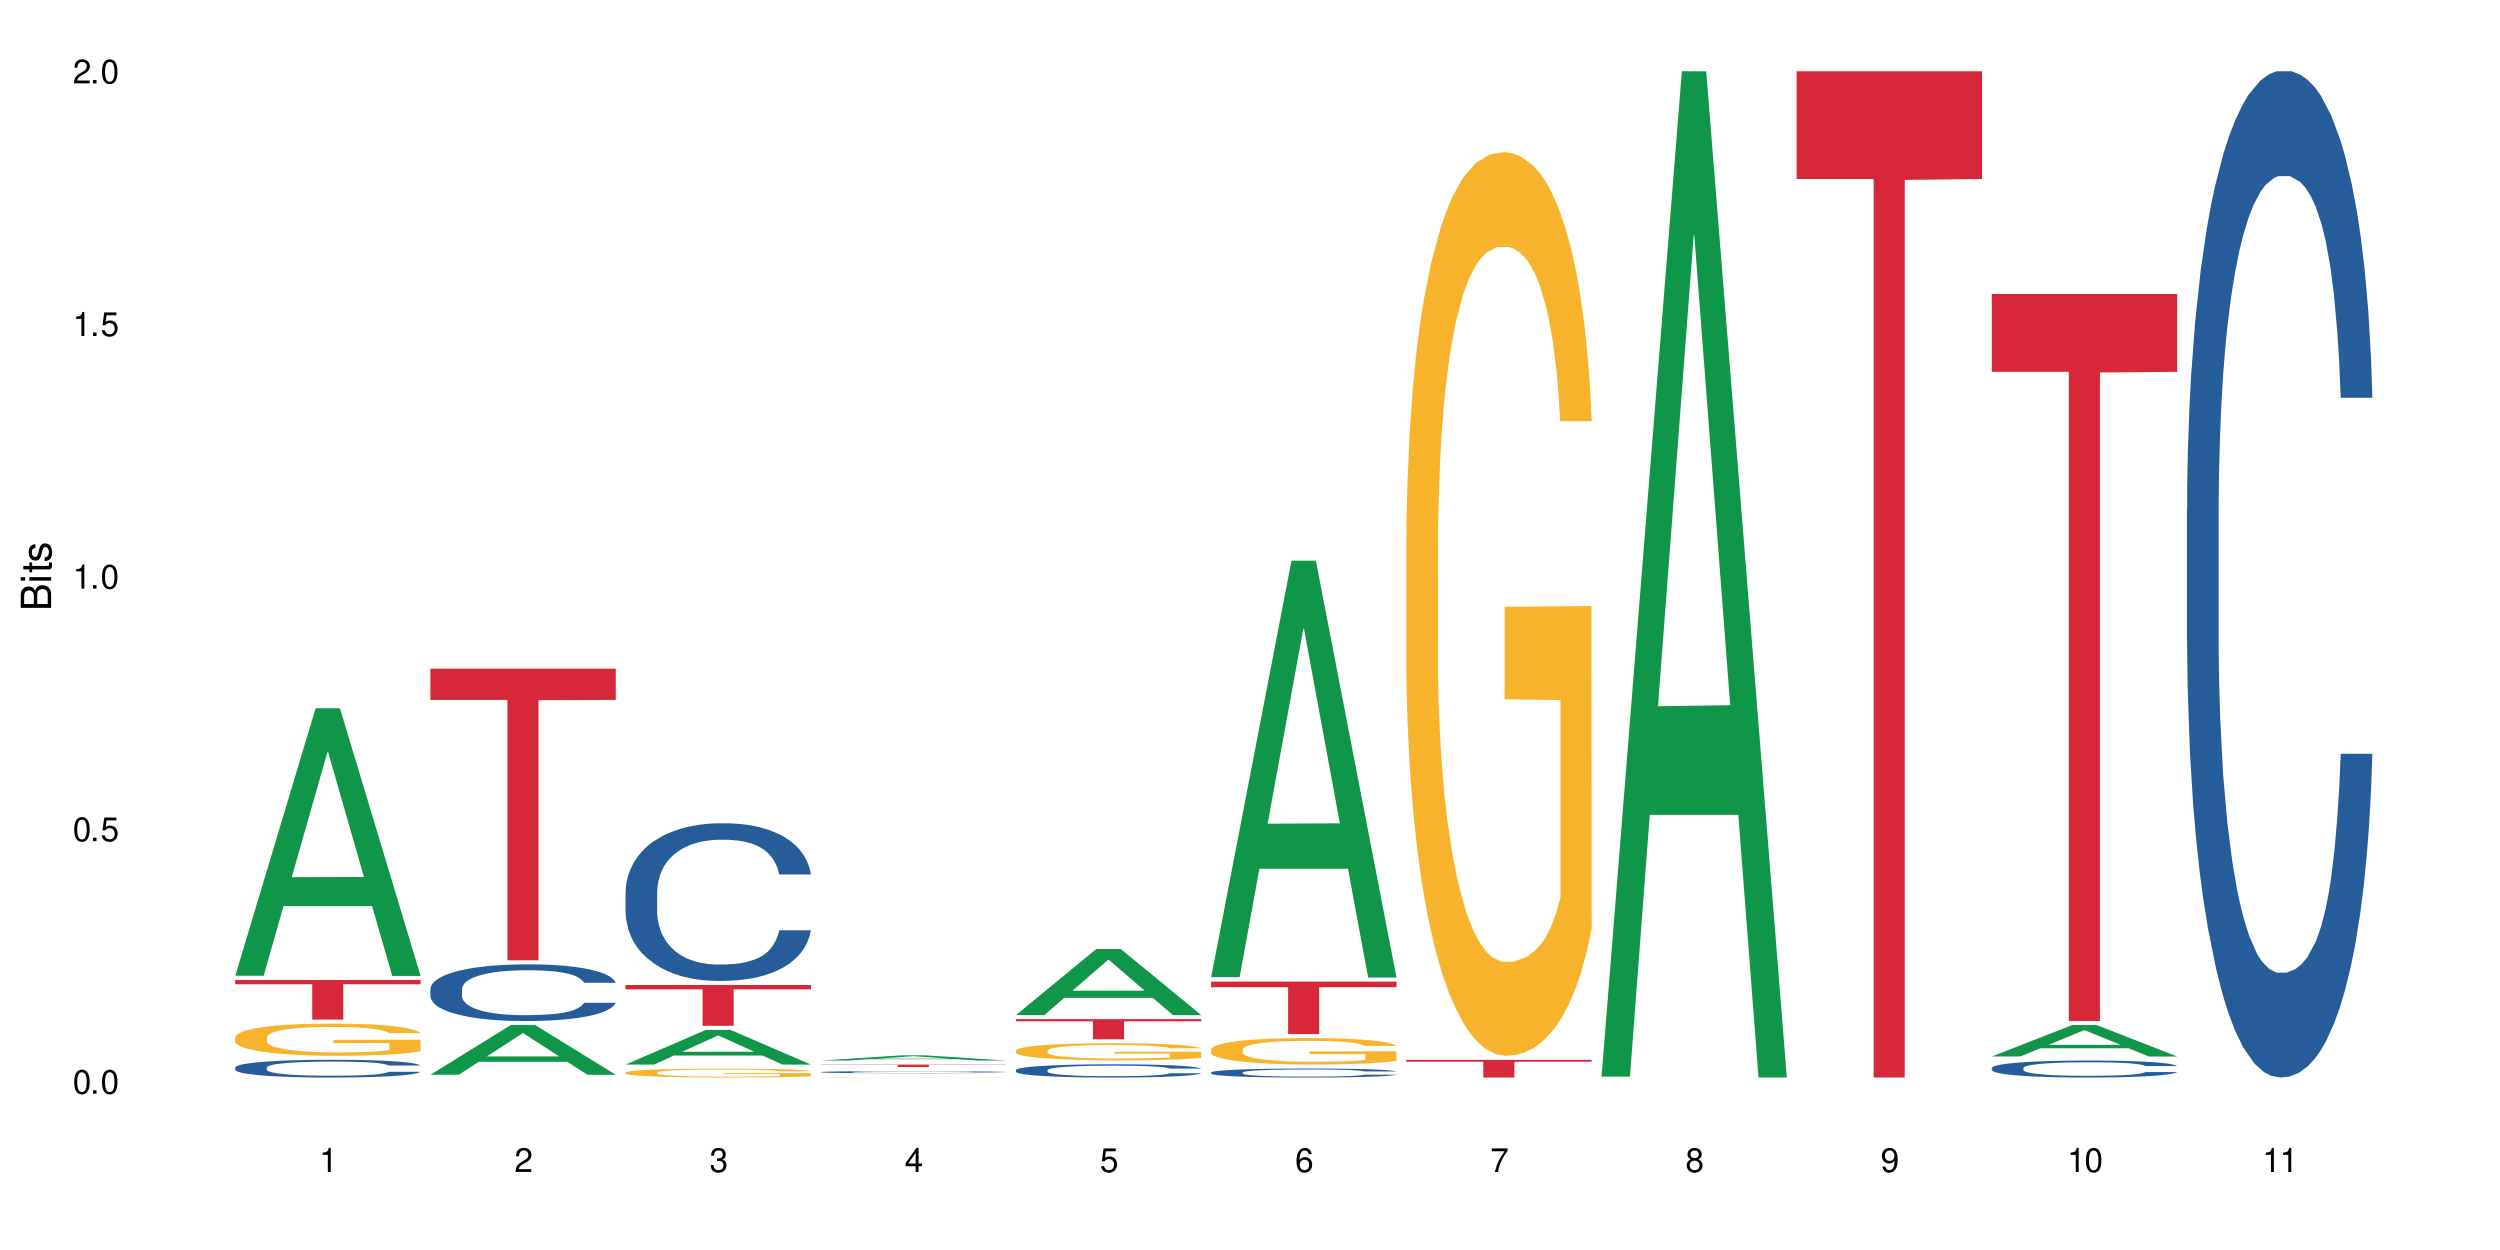 <?xml version="1.0" encoding="UTF-8"?>
<svg xmlns="http://www.w3.org/2000/svg" xmlns:xlink="http://www.w3.org/1999/xlink" width="720" height="360" viewBox="0 0 720 360">
<defs>
<g>
<g id="glyph-0-0">
</g>
<g id="glyph-0-1">
<path d="M 2.641 -6.938 C 2 -6.938 1.422 -6.656 1.078 -6.172 C 0.641 -5.562 0.406 -4.641 0.406 -3.359 C 0.406 -1.016 1.188 0.219 2.641 0.219 C 4.078 0.219 4.859 -1.016 4.859 -3.297 C 4.859 -4.641 4.656 -5.547 4.203 -6.172 C 3.844 -6.656 3.281 -6.938 2.641 -6.938 Z M 2.641 -6.188 C 3.547 -6.188 4 -5.25 4 -3.375 C 4 -1.406 3.562 -0.484 2.625 -0.484 C 1.734 -0.484 1.281 -1.438 1.281 -3.344 C 1.281 -5.25 1.734 -6.188 2.641 -6.188 Z M 2.641 -6.188 "/>
</g>
<g id="glyph-0-2">
<path d="M 1.828 -1 L 0.828 -1 L 0.828 0 L 1.828 0 Z M 1.828 -1 "/>
</g>
<g id="glyph-0-3">
<path d="M 4.562 -6.797 L 1.062 -6.797 L 0.547 -3.094 L 1.328 -3.094 C 1.719 -3.562 2.047 -3.734 2.578 -3.734 C 3.484 -3.734 4.062 -3.109 4.062 -2.094 C 4.062 -1.125 3.484 -0.531 2.578 -0.531 C 1.828 -0.531 1.375 -0.906 1.188 -1.672 L 0.328 -1.672 C 0.453 -1.109 0.547 -0.844 0.75 -0.594 C 1.125 -0.078 1.828 0.219 2.594 0.219 C 3.969 0.219 4.922 -0.781 4.922 -2.219 C 4.922 -3.562 4.031 -4.484 2.719 -4.484 C 2.25 -4.484 1.859 -4.359 1.469 -4.062 L 1.734 -5.969 L 4.562 -5.969 Z M 4.562 -6.797 "/>
</g>
<g id="glyph-0-4">
<path d="M 2.484 -4.938 L 2.484 0 L 3.328 0 L 3.328 -6.938 L 2.766 -6.938 C 2.469 -5.875 2.281 -5.734 0.984 -5.562 L 0.984 -4.938 Z M 2.484 -4.938 "/>
</g>
<g id="glyph-0-5">
<path d="M 4.859 -0.828 L 1.281 -0.828 C 1.359 -1.406 1.672 -1.781 2.5 -2.281 L 3.469 -2.828 C 4.406 -3.344 4.906 -4.062 4.906 -4.906 C 4.906 -5.484 4.672 -6.031 4.266 -6.406 C 3.859 -6.766 3.375 -6.938 2.719 -6.938 C 1.859 -6.938 1.219 -6.625 0.844 -6.031 C 0.609 -5.672 0.5 -5.234 0.484 -4.531 L 1.328 -4.531 C 1.359 -5.016 1.406 -5.281 1.531 -5.516 C 1.75 -5.938 2.188 -6.203 2.703 -6.203 C 3.469 -6.203 4.031 -5.641 4.031 -4.891 C 4.031 -4.344 3.719 -3.859 3.125 -3.516 L 2.234 -3 C 0.812 -2.172 0.406 -1.531 0.328 -0.016 L 4.859 -0.016 Z M 4.859 -0.828 "/>
</g>
<g id="glyph-0-6">
<path d="M 2.125 -3.188 L 2.578 -3.188 C 3.5 -3.188 3.984 -2.766 3.984 -1.922 C 3.984 -1.062 3.469 -0.531 2.594 -0.531 C 1.656 -0.531 1.203 -1 1.156 -2.016 L 0.312 -2.016 C 0.344 -1.453 0.438 -1.094 0.609 -0.781 C 0.953 -0.109 1.625 0.219 2.547 0.219 C 3.953 0.219 4.859 -0.625 4.859 -1.938 C 4.859 -2.828 4.516 -3.297 3.703 -3.594 C 4.344 -3.844 4.656 -4.328 4.656 -5.031 C 4.656 -6.219 3.875 -6.938 2.578 -6.938 C 1.203 -6.938 0.484 -6.172 0.453 -4.703 L 1.297 -4.703 C 1.312 -5.125 1.344 -5.359 1.453 -5.578 C 1.641 -5.969 2.062 -6.203 2.594 -6.203 C 3.344 -6.203 3.797 -5.75 3.797 -5 C 3.797 -4.516 3.609 -4.219 3.25 -4.047 C 3.016 -3.953 2.703 -3.922 2.125 -3.906 Z M 2.125 -3.188 "/>
</g>
<g id="glyph-0-7">
<path d="M 3.141 -1.672 L 3.141 0 L 3.984 0 L 3.984 -1.672 L 4.984 -1.672 L 4.984 -2.438 L 3.984 -2.438 L 3.984 -6.938 L 3.359 -6.938 L 0.266 -2.578 L 0.266 -1.672 Z M 3.141 -2.438 L 1 -2.438 L 3.141 -5.5 Z M 3.141 -2.438 "/>
</g>
<g id="glyph-0-8">
<path d="M 4.781 -5.125 C 4.609 -6.266 3.891 -6.938 2.844 -6.938 C 2.094 -6.938 1.422 -6.578 1.031 -5.953 C 0.594 -5.266 0.406 -4.422 0.406 -3.172 C 0.406 -2 0.578 -1.25 0.984 -0.641 C 1.359 -0.078 1.953 0.219 2.703 0.219 C 3.984 0.219 4.922 -0.75 4.922 -2.094 C 4.922 -3.375 4.062 -4.281 2.844 -4.281 C 2.172 -4.281 1.641 -4.031 1.281 -3.516 C 1.281 -5.234 1.828 -6.188 2.797 -6.188 C 3.391 -6.188 3.797 -5.797 3.938 -5.125 Z M 2.734 -3.531 C 3.547 -3.531 4.062 -2.953 4.062 -2.031 C 4.062 -1.156 3.484 -0.531 2.703 -0.531 C 1.922 -0.531 1.328 -1.188 1.328 -2.078 C 1.328 -2.938 1.906 -3.531 2.734 -3.531 Z M 2.734 -3.531 "/>
</g>
<g id="glyph-0-9">
<path d="M 4.984 -6.797 L 0.438 -6.797 L 0.438 -5.969 L 4.109 -5.969 C 2.5 -3.656 1.828 -2.234 1.328 0 L 2.219 0 C 2.594 -2.172 3.453 -4.047 4.984 -6.094 Z M 4.984 -6.797 "/>
</g>
<g id="glyph-0-10">
<path d="M 3.75 -3.656 C 4.469 -4.094 4.688 -4.438 4.688 -5.078 C 4.688 -6.172 3.844 -6.938 2.641 -6.938 C 1.438 -6.938 0.594 -6.172 0.594 -5.094 C 0.594 -4.438 0.812 -4.094 1.516 -3.656 C 0.734 -3.266 0.359 -2.703 0.359 -1.922 C 0.359 -0.656 1.281 0.219 2.641 0.219 C 3.984 0.219 4.922 -0.656 4.922 -1.922 C 4.922 -2.703 4.531 -3.266 3.75 -3.656 Z M 2.641 -6.188 C 3.359 -6.188 3.812 -5.75 3.812 -5.062 C 3.812 -4.406 3.344 -3.984 2.641 -3.984 C 1.922 -3.984 1.453 -4.406 1.453 -5.078 C 1.453 -5.75 1.922 -6.188 2.641 -6.188 Z M 2.641 -3.266 C 3.484 -3.266 4.062 -2.719 4.062 -1.906 C 4.062 -1.078 3.484 -0.531 2.625 -0.531 C 1.797 -0.531 1.219 -1.094 1.219 -1.906 C 1.219 -2.719 1.781 -3.266 2.641 -3.266 Z M 2.641 -3.266 "/>
</g>
<g id="glyph-0-11">
<path d="M 0.516 -1.578 C 0.672 -0.453 1.406 0.219 2.438 0.219 C 3.188 0.219 3.859 -0.141 4.266 -0.766 C 4.688 -1.453 4.891 -2.297 4.891 -3.547 C 4.891 -4.719 4.703 -5.453 4.312 -6.078 C 3.938 -6.641 3.344 -6.938 2.594 -6.938 C 1.297 -6.938 0.359 -5.969 0.359 -4.625 C 0.359 -3.344 1.234 -2.453 2.453 -2.453 C 3.094 -2.453 3.578 -2.672 4.016 -3.203 C 4 -1.484 3.469 -0.531 2.5 -0.531 C 1.906 -0.531 1.484 -0.906 1.359 -1.578 Z M 2.578 -6.203 C 3.375 -6.203 3.969 -5.531 3.969 -4.641 C 3.969 -3.797 3.391 -3.188 2.547 -3.188 C 1.734 -3.188 1.234 -3.766 1.234 -4.688 C 1.234 -5.562 1.797 -6.203 2.578 -6.203 Z M 2.578 -6.203 "/>
</g>
<g id="glyph-1-0">
</g>
<g id="glyph-1-1">
<path d="M 0 -0.953 L 0 -4.891 C 0 -5.719 -0.234 -6.344 -0.734 -6.797 C -1.188 -7.234 -1.812 -7.469 -2.5 -7.469 C -3.547 -7.469 -4.188 -7 -4.625 -5.875 C -4.984 -6.688 -5.625 -7.094 -6.531 -7.094 C -7.172 -7.094 -7.734 -6.859 -8.141 -6.391 C -8.562 -5.922 -8.75 -5.344 -8.75 -4.5 L -8.75 -0.953 Z M -4.984 -2.062 L -7.766 -2.062 L -7.766 -4.219 C -7.766 -4.844 -7.688 -5.203 -7.453 -5.5 C -7.219 -5.812 -6.859 -5.969 -6.375 -5.969 C -5.891 -5.969 -5.531 -5.812 -5.297 -5.5 C -5.062 -5.203 -4.984 -4.844 -4.984 -4.219 Z M -0.984 -2.062 L -4 -2.062 L -4 -4.781 C -4 -5.766 -3.438 -6.359 -2.484 -6.359 C -1.547 -6.359 -0.984 -5.766 -0.984 -4.781 Z M -0.984 -2.062 "/>
</g>
<g id="glyph-1-2">
<path d="M -6.281 -1.797 L -6.281 -0.797 L 0 -0.797 L 0 -1.797 Z M -8.75 -1.797 L -8.75 -0.797 L -7.484 -0.797 L -7.484 -1.797 Z M -8.75 -1.797 "/>
</g>
<g id="glyph-1-3">
<path d="M -6.281 -3.047 L -6.281 -2.016 L -8.016 -2.016 L -8.016 -1.016 L -6.281 -1.016 L -6.281 -0.172 L -5.469 -0.172 L -5.469 -1.016 L -0.719 -1.016 C -0.078 -1.016 0.281 -1.453 0.281 -2.234 C 0.281 -2.5 0.25 -2.719 0.188 -3.047 L -0.641 -3.047 C -0.609 -2.906 -0.594 -2.766 -0.594 -2.562 C -0.594 -2.141 -0.719 -2.016 -1.156 -2.016 L -5.469 -2.016 L -5.469 -3.047 Z M -6.281 -3.047 "/>
</g>
<g id="glyph-1-4">
<path d="M -4.531 -5.25 C -5.766 -5.25 -6.469 -4.422 -6.469 -2.969 C -6.469 -1.516 -5.719 -0.562 -4.547 -0.562 C -3.562 -0.562 -3.094 -1.062 -2.734 -2.562 L -2.516 -3.484 C -2.344 -4.188 -2.094 -4.469 -1.641 -4.469 C -1.047 -4.469 -0.641 -3.875 -0.641 -3 C -0.641 -2.453 -0.797 -2 -1.062 -1.75 C -1.25 -1.594 -1.422 -1.531 -1.875 -1.469 L -1.875 -0.406 C -0.422 -0.453 0.281 -1.266 0.281 -2.922 C 0.281 -4.5 -0.5 -5.516 -1.719 -5.516 C -2.656 -5.516 -3.172 -4.984 -3.469 -3.734 L -3.703 -2.766 C -3.891 -1.953 -4.156 -1.609 -4.594 -1.609 C -5.188 -1.609 -5.547 -2.125 -5.547 -2.938 C -5.547 -3.75 -5.203 -4.172 -4.531 -4.203 Z M -4.531 -5.25 "/>
</g>
</g>
</defs>
<rect x="-72" y="-36" width="864" height="432" fill="rgb(100%, 100%, 100%)" fill-opacity="1"/>
<path fill-rule="nonzero" fill="rgb(6.275%, 58.824%, 28.235%)" fill-opacity="1" d="M 67.73 281.004 L 67.789 280.934 L 90.895 203.988 L 97.91 203.988 L 121.133 281.078 L 112.973 281.078 L 107.152 260.953 L 81.652 260.953 L 75.945 281.004 L 67.73 281.004 L 84.105 252.629 L 104.816 252.559 L 94.488 216.582 L 94.375 216.508 L 94.262 216.727 L 84.047 252.559 L 84.105 252.629 Z M 67.73 281.004 "/>
<path fill-rule="nonzero" fill="rgb(14.51%, 36.078%, 60%)" fill-opacity="1" d="M 67.73 307.441 L 67.797 307.438 L 67.797 307.324 L 67.992 307.148 L 68.449 306.922 L 68.902 306.77 L 70.074 306.492 L 71.703 306.227 L 73.398 306.02 L 74.633 305.898 L 75.742 305.805 L 78.281 305.629 L 79.91 305.543 L 81.668 305.461 L 83.816 305.383 L 85.379 305.336 L 88.895 305.262 L 91.5 305.227 L 93.52 305.215 L 97.883 305.215 L 100.488 305.234 L 102.375 305.258 L 104.461 305.293 L 106.219 305.336 L 109.281 305.438 L 112.016 305.57 L 113.254 305.645 L 115.207 305.789 L 116.703 305.93 L 117.746 306.051 L 118.918 306.227 L 119.961 306.434 L 120.742 306.676 L 121.133 306.875 L 112.016 306.875 L 111.559 306.688 L 111.039 306.543 L 110.062 306.352 L 109.086 306.215 L 107.715 306.078 L 106.48 305.992 L 104.785 305.902 L 103.289 305.848 L 101.727 305.805 L 100.227 305.777 L 97.363 305.746 L 94.039 305.746 L 92.805 305.758 L 90.262 305.793 L 88.895 305.828 L 86.941 305.895 L 85.574 305.953 L 83.945 306.047 L 82.84 306.125 L 81.473 306.25 L 80.496 306.355 L 79.387 306.512 L 78.738 306.629 L 78.152 306.758 L 77.629 306.914 L 77.238 307.078 L 76.977 307.25 L 76.848 307.418 L 76.848 308.145 L 76.977 308.312 L 77.305 308.508 L 78.152 308.793 L 79.387 309.043 L 80.82 309.238 L 82.188 309.379 L 82.969 309.445 L 84.012 309.52 L 85.641 309.613 L 87.984 309.707 L 89.352 309.742 L 91.438 309.781 L 93.586 309.801 L 96.449 309.801 L 98.988 309.781 L 100.684 309.758 L 102.441 309.719 L 104.852 309.641 L 106.348 309.566 L 107.652 309.477 L 108.629 309.387 L 109.281 309.312 L 110.258 309.168 L 111.039 309.008 L 111.625 308.844 L 112.016 308.688 L 121.133 308.688 L 120.742 308.871 L 120.156 309.055 L 119.57 309.191 L 118.656 309.355 L 117.613 309.5 L 116.117 309.664 L 114.879 309.77 L 113.254 309.887 L 111.754 309.977 L 110.125 310.055 L 107.715 310.148 L 106.152 310.195 L 104.461 310.238 L 102.441 310.277 L 99.902 310.309 L 97.168 310.328 L 94.625 310.332 L 91.891 310.324 L 89.871 310.305 L 87.203 310.262 L 83.883 310.18 L 81.473 310.09 L 79.582 310 L 77.957 309.906 L 76.133 309.781 L 73.789 309.574 L 72.355 309.414 L 71.379 309.285 L 70.27 309.102 L 69.488 308.938 L 68.578 308.676 L 67.926 308.344 L 67.73 308.086 Z M 67.73 307.441 "/>
<path fill-rule="nonzero" fill="rgb(96.863%, 70.196%, 16.863%)" fill-opacity="1" d="M 67.73 298.766 L 67.797 298.758 L 67.797 298.586 L 68.055 298.207 L 68.707 297.684 L 69.555 297.254 L 70.465 296.914 L 71.051 296.738 L 72.027 296.484 L 72.875 296.301 L 75.023 295.918 L 77.762 295.566 L 79.258 295.414 L 80.949 295.27 L 83.359 295.109 L 84.469 295.051 L 87.855 294.914 L 91.695 294.828 L 95.93 294.805 L 97.883 294.812 L 100.555 294.848 L 104.199 294.941 L 106.285 295.023 L 107.91 295.109 L 109.605 295.219 L 111.688 295.387 L 113.645 295.59 L 115.207 295.793 L 116.77 296.047 L 118.07 296.316 L 119.18 296.613 L 120.156 296.965 L 120.742 297.262 L 121.133 297.559 L 112.078 297.559 L 111.559 297.262 L 110.973 297.035 L 109.996 296.754 L 109.02 296.551 L 108.043 296.391 L 106.219 296.172 L 104.656 296.039 L 102.703 295.918 L 100.812 295.844 L 98.664 295.793 L 97.363 295.777 L 93.91 295.777 L 90.785 295.836 L 88.961 295.902 L 87.66 295.969 L 85.836 296.098 L 84.727 296.199 L 84.078 296.266 L 82.125 296.527 L 80.82 296.762 L 80.105 296.926 L 79.191 297.176 L 78.543 297.406 L 77.824 297.742 L 77.434 297.996 L 76.914 298.57 L 76.848 300.09 L 77.043 300.41 L 77.434 300.758 L 77.957 301.062 L 78.738 301.383 L 79.52 301.629 L 80.887 301.957 L 82.059 302.176 L 82.969 302.32 L 84.727 302.547 L 85.445 302.625 L 87.137 302.777 L 88.895 302.895 L 91.047 302.996 L 92.672 303.047 L 95.277 303.09 L 98.598 303.09 L 102.508 303.039 L 104.98 302.969 L 106.676 302.902 L 107.781 302.844 L 109.148 302.75 L 110.125 302.664 L 111.039 302.574 L 112.145 302.43 L 112.145 300.41 L 96.059 300.402 L 96.059 299.457 L 121.066 299.449 L 121.133 302.75 L 119.766 302.977 L 118.07 303.199 L 116.441 303.367 L 114.75 303.512 L 112.34 303.672 L 110.387 303.773 L 107.391 303.891 L 104.656 303.965 L 101.789 304.016 L 99.25 304.043 L 96.254 304.051 L 93.586 304.035 L 90.719 303.984 L 88.441 303.914 L 86.355 303.832 L 84.273 303.723 L 81.668 303.543 L 79.973 303.402 L 78.215 303.223 L 76.457 303.012 L 74.895 302.785 L 73.852 302.605 L 72.812 302.402 L 71.703 302.152 L 70.66 301.863 L 69.879 301.602 L 69.164 301.305 L 68.645 301.027 L 68.121 300.648 L 67.859 300.344 L 67.73 300.082 Z M 67.73 298.766 "/>
<path fill-rule="nonzero" fill="rgb(83.922%, 15.686%, 22.353%)" fill-opacity="1" d="M 67.73 282.242 L 121.133 282.242 L 121.133 283.461 L 98.875 283.473 L 98.875 293.641 L 89.922 293.641 L 89.922 283.484 L 89.793 283.461 L 67.73 283.461 Z M 67.73 282.242 "/>
<path fill-rule="nonzero" fill="rgb(6.275%, 58.824%, 28.235%)" fill-opacity="1" d="M 123.941 309.523 L 124 309.512 L 147.105 295.219 L 154.125 295.219 L 177.344 309.539 L 169.184 309.539 L 163.367 305.801 L 137.863 305.801 L 132.156 309.523 L 123.941 309.523 L 140.316 304.254 L 161.027 304.242 L 150.699 297.559 L 150.586 297.543 L 150.473 297.586 L 140.258 304.242 L 140.316 304.254 Z M 123.941 309.523 "/>
<path fill-rule="nonzero" fill="rgb(14.51%, 36.078%, 60%)" fill-opacity="1" d="M 123.941 284.844 L 124.008 284.828 L 124.008 284.469 L 124.203 283.902 L 124.66 283.188 L 125.113 282.695 L 126.285 281.816 L 127.914 280.969 L 129.609 280.312 L 130.844 279.922 L 131.953 279.625 L 134.492 279.074 L 136.121 278.789 L 137.879 278.539 L 140.027 278.285 L 141.59 278.137 L 145.109 277.898 L 147.711 277.793 L 149.73 277.746 L 154.094 277.746 L 156.699 277.809 L 158.59 277.883 L 160.672 278 L 162.43 278.137 L 165.492 278.465 L 168.227 278.879 L 169.465 279.117 L 171.418 279.582 L 172.914 280.027 L 173.957 280.414 L 175.129 280.969 L 176.172 281.637 L 176.953 282.398 L 177.344 283.039 L 168.227 283.039 L 167.77 282.441 L 167.25 281.98 L 166.273 281.371 L 165.297 280.938 L 163.93 280.504 L 162.691 280.223 L 160.996 279.938 L 159.5 279.758 L 157.938 279.625 L 156.438 279.535 L 153.574 279.445 L 150.254 279.445 L 149.016 279.477 L 146.477 279.594 L 145.109 279.699 L 143.152 279.91 L 141.785 280.102 L 140.156 280.402 L 139.051 280.652 L 137.684 281.043 L 136.707 281.383 L 135.598 281.875 L 134.949 282.25 L 134.363 282.668 L 133.84 283.156 L 133.449 283.68 L 133.191 284.23 L 133.059 284.77 L 133.059 287.078 L 133.191 287.613 L 133.516 288.242 L 134.363 289.148 L 135.598 289.941 L 137.031 290.566 L 138.398 291.012 L 139.18 291.223 L 140.223 291.461 L 141.852 291.758 L 144.195 292.055 L 145.562 292.176 L 147.648 292.293 L 149.797 292.355 L 152.66 292.355 L 155.203 292.293 L 156.895 292.219 L 158.652 292.102 L 161.062 291.848 L 162.559 291.609 L 163.863 291.324 L 164.84 291.043 L 165.492 290.805 L 166.469 290.344 L 167.25 289.836 L 167.836 289.312 L 168.227 288.809 L 177.344 288.809 L 176.953 289.402 L 176.367 289.984 L 175.781 290.418 L 174.867 290.938 L 173.828 291.402 L 172.328 291.922 L 171.09 292.266 L 169.465 292.637 L 167.965 292.922 L 166.336 293.176 L 163.93 293.473 L 162.363 293.621 L 160.672 293.754 L 158.652 293.875 L 156.113 293.98 L 153.379 294.039 L 150.84 294.055 L 148.102 294.023 L 146.086 293.965 L 143.414 293.828 L 140.094 293.562 L 137.684 293.277 L 135.793 292.996 L 134.168 292.695 L 132.344 292.293 L 130 291.641 L 128.566 291.133 L 127.59 290.715 L 126.48 290.133 L 125.699 289.613 L 124.789 288.777 L 124.137 287.719 L 123.941 286.898 Z M 123.941 284.844 "/>
<path fill-rule="nonzero" fill="rgb(83.922%, 15.686%, 22.353%)" fill-opacity="1" d="M 123.941 192.582 L 177.344 192.582 L 177.344 201.574 L 155.086 201.652 L 155.086 276.582 L 146.133 276.582 L 146.133 201.73 L 146.004 201.574 L 123.941 201.574 Z M 123.941 192.582 "/>
<path fill-rule="nonzero" fill="rgb(6.275%, 58.824%, 28.235%)" fill-opacity="1" d="M 180.152 306.598 L 180.211 306.59 L 203.316 296.598 L 210.336 296.598 L 233.555 306.605 L 225.395 306.605 L 219.578 303.992 L 194.074 303.992 L 188.371 306.598 L 180.152 306.598 L 196.527 302.914 L 217.238 302.902 L 206.91 298.23 L 206.797 298.223 L 206.684 298.25 L 196.473 302.902 L 196.527 302.914 Z M 180.152 306.598 "/>
<path fill-rule="nonzero" fill="rgb(14.51%, 36.078%, 60%)" fill-opacity="1" d="M 180.152 256.871 L 180.219 256.832 L 180.219 255.836 L 180.414 254.258 L 180.871 252.266 L 181.324 250.898 L 182.5 248.449 L 184.125 246.082 L 185.82 244.258 L 187.059 243.18 L 188.164 242.348 L 190.703 240.812 L 192.332 240.023 L 194.09 239.32 L 196.238 238.613 L 197.801 238.199 L 201.32 237.535 L 203.922 237.242 L 205.941 237.121 L 210.305 237.121 L 212.91 237.285 L 214.801 237.492 L 216.883 237.824 L 218.641 238.199 L 221.703 239.113 L 224.438 240.273 L 225.676 240.938 L 227.629 242.223 L 229.125 243.469 L 230.168 244.547 L 231.34 246.082 L 232.383 247.949 L 233.164 250.066 L 233.555 251.852 L 224.438 251.852 L 223.98 250.191 L 223.461 248.906 L 222.484 247.203 L 221.508 246 L 220.141 244.797 L 218.902 244.008 L 217.207 243.219 L 215.711 242.723 L 214.148 242.348 L 212.648 242.098 L 209.785 241.852 L 206.465 241.852 L 205.227 241.934 L 202.688 242.266 L 201.32 242.555 L 199.363 243.137 L 197.996 243.676 L 196.371 244.508 L 195.262 245.211 L 193.895 246.289 L 192.918 247.246 L 191.812 248.613 L 191.16 249.652 L 190.574 250.812 L 190.051 252.184 L 189.66 253.637 L 189.402 255.172 L 189.27 256.664 L 189.27 263.098 L 189.402 264.59 L 189.727 266.336 L 190.574 268.867 L 191.812 271.066 L 193.242 272.809 L 194.609 274.055 L 195.395 274.633 L 196.434 275.297 L 198.062 276.129 L 200.406 276.957 L 201.773 277.289 L 203.859 277.621 L 206.008 277.789 L 208.875 277.789 L 211.414 277.621 L 213.105 277.414 L 214.863 277.082 L 217.273 276.379 L 218.773 275.715 L 220.074 274.926 L 221.051 274.137 L 221.703 273.473 L 222.68 272.188 L 223.461 270.773 L 224.047 269.324 L 224.438 267.91 L 233.555 267.91 L 233.164 269.57 L 232.578 271.191 L 231.992 272.395 L 231.082 273.844 L 230.039 275.133 L 228.539 276.586 L 227.305 277.539 L 225.676 278.578 L 224.176 279.363 L 222.551 280.07 L 220.141 280.898 L 218.578 281.316 L 216.883 281.688 L 214.863 282.02 L 212.324 282.312 L 209.59 282.477 L 207.051 282.52 L 204.316 282.438 L 202.297 282.27 L 199.625 281.895 L 196.305 281.148 L 193.895 280.359 L 192.008 279.574 L 190.379 278.742 L 188.555 277.621 L 186.211 275.797 L 184.777 274.387 L 183.801 273.223 L 182.695 271.605 L 181.914 270.152 L 181 267.828 L 180.348 264.883 L 180.152 262.598 Z M 180.152 256.871 "/>
<path fill-rule="nonzero" fill="rgb(96.863%, 70.196%, 16.863%)" fill-opacity="1" d="M 180.152 308.867 L 180.219 308.867 L 180.219 308.82 L 180.48 308.715 L 181.129 308.57 L 181.977 308.449 L 182.891 308.355 L 183.477 308.309 L 184.453 308.238 L 185.297 308.184 L 187.449 308.078 L 190.184 307.98 L 191.68 307.941 L 193.375 307.898 L 195.785 307.855 L 196.891 307.84 L 200.277 307.801 L 204.121 307.777 L 208.352 307.77 L 210.305 307.773 L 212.977 307.781 L 216.621 307.809 L 218.707 307.832 L 220.336 307.855 L 222.027 307.887 L 224.113 307.934 L 226.066 307.988 L 227.629 308.047 L 229.191 308.113 L 230.492 308.191 L 231.602 308.273 L 232.578 308.371 L 233.164 308.453 L 233.555 308.535 L 224.504 308.535 L 223.98 308.453 L 223.395 308.391 L 222.418 308.312 L 221.441 308.254 L 220.465 308.211 L 218.641 308.148 L 217.078 308.113 L 215.125 308.078 L 213.238 308.059 L 211.086 308.047 L 209.785 308.039 L 206.332 308.039 L 203.207 308.055 L 201.383 308.074 L 200.082 308.094 L 198.258 308.129 L 197.152 308.156 L 196.5 308.176 L 194.547 308.25 L 193.242 308.312 L 192.527 308.359 L 191.617 308.43 L 190.965 308.492 L 190.246 308.586 L 189.855 308.656 L 189.336 308.812 L 189.27 309.234 L 189.465 309.324 L 189.855 309.422 L 190.379 309.504 L 191.16 309.594 L 191.941 309.66 L 193.309 309.754 L 194.48 309.812 L 195.395 309.852 L 197.152 309.918 L 197.867 309.938 L 199.562 309.98 L 201.32 310.012 L 203.469 310.039 L 205.098 310.055 L 207.699 310.066 L 211.023 310.066 L 214.93 310.051 L 217.402 310.031 L 219.098 310.016 L 220.203 309.996 L 221.57 309.973 L 222.551 309.949 L 223.461 309.922 L 224.566 309.883 L 224.566 309.324 L 208.484 309.32 L 208.484 309.059 L 233.488 309.059 L 233.555 309.973 L 232.188 310.035 L 230.492 310.098 L 228.867 310.145 L 227.172 310.184 L 224.762 310.227 L 222.809 310.254 L 219.812 310.289 L 217.078 310.309 L 214.215 310.324 L 211.672 310.332 L 208.68 310.332 L 206.008 310.328 L 203.141 310.312 L 200.863 310.297 L 198.777 310.273 L 196.695 310.242 L 194.09 310.191 L 192.398 310.152 L 190.641 310.102 L 188.879 310.043 L 187.316 309.98 L 186.277 309.934 L 185.234 309.875 L 184.125 309.805 L 183.086 309.727 L 182.305 309.652 L 181.586 309.574 L 181.066 309.496 L 180.543 309.391 L 180.285 309.305 L 180.152 309.234 Z M 180.152 308.867 "/>
<path fill-rule="nonzero" fill="rgb(83.922%, 15.686%, 22.353%)" fill-opacity="1" d="M 180.152 283.684 L 233.555 283.684 L 233.555 284.941 L 211.301 284.953 L 211.301 295.434 L 202.344 295.434 L 202.344 284.961 L 202.215 284.941 L 180.152 284.941 Z M 180.152 283.684 "/>
<path fill-rule="nonzero" fill="rgb(6.275%, 58.824%, 28.235%)" fill-opacity="1" d="M 236.367 305.438 L 236.422 305.438 L 259.527 303.941 L 266.547 303.941 L 289.766 305.438 L 281.609 305.438 L 275.789 305.047 L 250.285 305.047 L 244.582 305.438 L 236.367 305.438 L 252.738 304.887 L 273.449 304.887 L 263.121 304.188 L 263.008 304.184 L 262.895 304.188 L 252.684 304.887 L 252.738 304.887 Z M 236.367 305.438 "/>
<path fill-rule="nonzero" fill="rgb(14.51%, 36.078%, 60%)" fill-opacity="1" d="M 236.367 308.75 L 236.43 308.75 L 236.43 308.734 L 236.625 308.715 L 237.082 308.688 L 237.539 308.668 L 238.711 308.637 L 240.34 308.602 L 242.031 308.578 L 243.27 308.562 L 244.375 308.551 L 246.914 308.531 L 248.543 308.52 L 250.301 308.512 L 252.449 308.504 L 254.016 308.496 L 257.531 308.488 L 260.137 308.484 L 262.152 308.48 L 266.516 308.48 L 269.121 308.484 L 271.012 308.488 L 273.094 308.492 L 274.852 308.496 L 277.914 308.508 L 280.648 308.523 L 281.887 308.535 L 283.84 308.551 L 285.34 308.566 L 286.379 308.582 L 287.551 308.602 L 288.594 308.629 L 289.375 308.656 L 289.766 308.68 L 280.648 308.68 L 280.191 308.66 L 279.672 308.641 L 278.695 308.617 L 277.719 308.602 L 276.352 308.586 L 275.113 308.574 L 273.422 308.566 L 271.922 308.559 L 270.359 308.551 L 268.863 308.551 L 265.996 308.547 L 261.438 308.547 L 258.898 308.551 L 257.531 308.555 L 255.578 308.562 L 254.211 308.57 L 252.582 308.582 L 251.473 308.59 L 250.105 308.605 L 249.129 308.617 L 248.023 308.637 L 247.371 308.652 L 246.785 308.668 L 246.266 308.688 L 245.875 308.707 L 245.613 308.727 L 245.484 308.746 L 245.484 308.832 L 245.613 308.855 L 245.938 308.879 L 246.785 308.91 L 248.023 308.941 L 249.457 308.965 L 250.824 308.98 L 251.605 308.988 L 252.645 309 L 254.273 309.012 L 256.617 309.02 L 257.984 309.027 L 260.07 309.031 L 267.625 309.031 L 269.316 309.027 L 271.074 309.023 L 273.484 309.012 L 274.984 309.004 L 276.285 308.992 L 277.262 308.984 L 277.914 308.973 L 278.891 308.957 L 279.672 308.938 L 280.258 308.918 L 280.648 308.898 L 289.766 308.898 L 289.375 308.922 L 288.203 308.961 L 287.293 308.98 L 286.25 308.996 L 284.75 309.016 L 283.516 309.027 L 281.887 309.043 L 280.387 309.055 L 278.762 309.062 L 276.352 309.074 L 274.789 309.082 L 273.094 309.086 L 271.074 309.09 L 268.535 309.094 L 265.801 309.098 L 263.262 309.098 L 260.527 309.094 L 258.508 309.094 L 255.836 309.09 L 252.516 309.078 L 250.105 309.066 L 248.219 309.055 L 246.59 309.047 L 244.766 309.031 L 242.422 309.004 L 240.988 308.984 L 240.012 308.969 L 238.906 308.949 L 238.125 308.93 L 237.211 308.898 L 236.562 308.859 L 236.367 308.828 Z M 236.367 308.75 "/>
<path fill-rule="nonzero" fill="rgb(96.863%, 70.196%, 16.863%)" fill-opacity="1" d="M 236.367 310.293 L 236.43 310.293 L 236.43 310.289 L 236.691 310.285 L 237.344 310.281 L 238.188 310.281 L 239.102 310.277 L 239.688 310.273 L 241.512 310.273 L 243.66 310.27 L 246.395 310.266 L 249.586 310.266 L 251.996 310.262 L 278.238 310.262 L 280.324 310.266 L 282.277 310.266 L 283.84 310.27 L 285.402 310.27 L 286.707 310.273 L 287.812 310.273 L 288.789 310.277 L 289.375 310.281 L 289.766 310.281 L 280.191 310.281 L 279.605 310.277 L 278.629 310.277 L 277.652 310.273 L 276.676 310.273 L 274.852 310.27 L 253.363 310.27 L 252.711 310.273 L 250.758 310.273 L 249.457 310.277 L 247.828 310.277 L 247.176 310.281 L 246.461 310.285 L 246.07 310.285 L 245.547 310.289 L 245.484 310.301 L 245.68 310.305 L 246.07 310.309 L 246.59 310.309 L 247.371 310.312 L 248.152 310.312 L 249.52 310.316 L 250.691 310.316 L 251.605 310.32 L 254.078 310.32 L 255.773 310.324 L 277.785 310.324 L 278.762 310.32 L 280.781 310.32 L 280.781 310.305 L 264.695 310.305 L 264.695 310.297 L 289.699 310.297 L 289.766 310.324 L 286.707 310.324 L 285.078 310.328 L 280.977 310.328 L 279.02 310.332 L 254.992 310.332 L 252.906 310.328 L 248.609 310.328 L 246.852 310.324 L 243.527 310.324 L 242.488 310.32 L 241.445 310.32 L 240.34 310.316 L 239.297 310.316 L 238.516 310.312 L 237.797 310.312 L 236.758 310.305 L 236.496 310.305 L 236.367 310.301 Z M 236.367 310.293 "/>
<path fill-rule="nonzero" fill="rgb(83.922%, 15.686%, 22.353%)" fill-opacity="1" d="M 236.367 306.602 L 289.766 306.602 L 289.766 306.68 L 267.512 306.68 L 267.512 307.316 L 258.555 307.316 L 258.555 306.68 L 236.367 306.68 Z M 236.367 306.602 "/>
<path fill-rule="nonzero" fill="rgb(6.275%, 58.824%, 28.235%)" fill-opacity="1" d="M 292.578 292.332 L 292.633 292.316 L 315.738 273.305 L 322.758 273.305 L 345.977 292.352 L 337.82 292.352 L 332 287.379 L 306.496 287.379 L 300.793 292.332 L 292.578 292.332 L 308.949 285.324 L 329.66 285.305 L 319.336 276.414 L 319.219 276.398 L 319.105 276.449 L 308.895 285.305 L 308.949 285.324 Z M 292.578 292.332 "/>
<path fill-rule="nonzero" fill="rgb(14.51%, 36.078%, 60%)" fill-opacity="1" d="M 292.578 308.18 L 292.641 308.176 L 292.641 308.094 L 292.836 307.961 L 293.293 307.793 L 293.75 307.68 L 294.922 307.473 L 296.551 307.273 L 298.242 307.121 L 299.48 307.031 L 300.586 306.961 L 303.125 306.832 L 304.754 306.766 L 306.512 306.707 L 308.664 306.648 L 310.227 306.613 L 313.742 306.559 L 316.348 306.535 L 318.367 306.523 L 322.73 306.523 L 325.332 306.535 L 327.223 306.555 L 329.305 306.582 L 331.066 306.613 L 334.125 306.691 L 336.859 306.789 L 338.098 306.844 L 340.051 306.953 L 341.551 307.055 L 342.59 307.145 L 343.762 307.273 L 344.805 307.434 L 345.586 307.609 L 345.977 307.758 L 336.859 307.758 L 336.406 307.621 L 335.883 307.512 L 334.906 307.367 L 333.93 307.27 L 332.562 307.168 L 331.324 307.102 L 329.633 307.035 L 328.133 306.992 L 326.57 306.961 L 325.074 306.941 L 322.207 306.918 L 318.887 306.918 L 317.648 306.926 L 315.109 306.953 L 313.742 306.98 L 311.789 307.027 L 310.422 307.074 L 308.793 307.145 L 307.684 307.203 L 306.316 307.293 L 305.34 307.371 L 304.234 307.488 L 303.582 307.574 L 302.996 307.672 L 302.477 307.785 L 302.086 307.91 L 301.824 308.039 L 301.695 308.164 L 301.695 308.703 L 301.824 308.828 L 302.148 308.973 L 302.996 309.188 L 304.234 309.371 L 305.668 309.52 L 307.035 309.621 L 307.816 309.672 L 308.859 309.727 L 310.484 309.797 L 312.832 309.867 L 314.199 309.895 L 316.281 309.922 L 318.43 309.934 L 321.297 309.934 L 323.836 309.922 L 325.527 309.902 L 327.289 309.875 L 329.695 309.816 L 331.195 309.762 L 332.496 309.695 L 333.473 309.629 L 334.125 309.574 L 335.102 309.465 L 335.883 309.348 L 336.469 309.227 L 336.859 309.105 L 345.977 309.105 L 345.586 309.246 L 345 309.383 L 344.414 309.484 L 343.504 309.605 L 342.461 309.711 L 340.965 309.836 L 339.727 309.914 L 338.098 310 L 336.602 310.066 L 334.973 310.129 L 332.562 310.195 L 331 310.23 L 329.305 310.262 L 327.289 310.289 L 324.746 310.316 L 322.012 310.328 L 319.473 310.332 L 316.738 310.324 L 314.719 310.312 L 312.047 310.281 L 308.727 310.219 L 306.316 310.152 L 304.43 310.086 L 302.801 310.016 L 300.977 309.922 L 298.633 309.77 L 297.199 309.648 L 296.223 309.551 L 295.117 309.418 L 294.336 309.293 L 293.422 309.102 L 292.773 308.852 L 292.578 308.66 Z M 292.578 308.18 "/>
<path fill-rule="nonzero" fill="rgb(96.863%, 70.196%, 16.863%)" fill-opacity="1" d="M 292.578 302.562 L 292.641 302.559 L 292.641 302.469 L 292.902 302.266 L 293.555 301.988 L 294.398 301.762 L 295.312 301.582 L 295.898 301.488 L 296.875 301.355 L 297.723 301.258 L 299.871 301.055 L 302.605 300.867 L 304.105 300.789 L 305.797 300.711 L 308.207 300.625 L 309.312 300.594 L 312.699 300.523 L 316.543 300.48 L 320.773 300.465 L 322.73 300.469 L 325.398 300.488 L 329.047 300.535 L 331.129 300.582 L 332.758 300.625 L 334.449 300.684 L 336.535 300.773 L 338.488 300.883 L 340.051 300.988 L 341.613 301.121 L 342.918 301.266 L 344.023 301.422 L 345 301.609 L 345.586 301.766 L 345.977 301.922 L 336.926 301.922 L 336.406 301.766 L 335.82 301.645 L 334.84 301.496 L 333.863 301.391 L 332.887 301.305 L 331.066 301.191 L 329.5 301.117 L 327.547 301.055 L 325.66 301.016 L 323.512 300.988 L 322.207 300.98 L 318.758 300.98 L 315.629 301.012 L 313.809 301.047 L 312.504 301.082 L 310.68 301.148 L 309.574 301.203 L 308.922 301.238 L 306.969 301.379 L 305.668 301.504 L 304.949 301.586 L 304.039 301.723 L 303.387 301.844 L 302.672 302.02 L 302.281 302.156 L 301.758 302.457 L 301.695 303.262 L 301.891 303.434 L 302.281 303.617 L 302.801 303.777 L 303.582 303.945 L 304.363 304.078 L 305.73 304.25 L 306.902 304.367 L 307.816 304.441 L 309.574 304.562 L 310.289 304.605 L 311.984 304.684 L 313.742 304.746 L 315.891 304.801 L 317.52 304.828 L 320.125 304.848 L 323.445 304.848 L 327.352 304.824 L 329.828 304.785 L 331.52 304.75 L 332.629 304.719 L 333.996 304.672 L 334.973 304.625 L 335.883 304.578 L 336.992 304.5 L 336.992 303.434 L 320.906 303.43 L 320.906 302.93 L 345.914 302.922 L 345.977 304.672 L 344.609 304.793 L 342.918 304.906 L 341.289 304.996 L 339.598 305.074 L 337.188 305.156 L 335.234 305.211 L 332.238 305.273 L 329.5 305.312 L 326.637 305.34 L 324.098 305.355 L 321.102 305.359 L 318.43 305.352 L 315.566 305.324 L 313.285 305.289 L 311.203 305.242 L 309.117 305.184 L 306.512 305.09 L 304.82 305.016 L 303.062 304.922 L 301.305 304.809 L 299.742 304.688 L 298.699 304.594 L 297.656 304.488 L 296.551 304.352 L 295.508 304.203 L 294.727 304.062 L 294.008 303.906 L 293.488 303.758 L 292.969 303.559 L 292.707 303.398 L 292.578 303.258 Z M 292.578 302.562 "/>
<path fill-rule="nonzero" fill="rgb(83.922%, 15.686%, 22.353%)" fill-opacity="1" d="M 292.578 293.516 L 345.977 293.516 L 345.977 294.137 L 323.723 294.141 L 323.723 299.301 L 314.77 299.301 L 314.77 294.145 L 314.637 294.137 L 292.578 294.137 Z M 292.578 293.516 "/>
<path fill-rule="nonzero" fill="rgb(6.275%, 58.824%, 28.235%)" fill-opacity="1" d="M 348.789 281.418 L 348.844 281.305 L 371.953 161.473 L 378.969 161.473 L 402.188 281.531 L 394.031 281.531 L 388.211 250.191 L 362.711 250.191 L 357.004 281.418 L 348.789 281.418 L 365.164 237.227 L 385.871 237.113 L 375.547 181.086 L 375.434 180.973 L 375.316 181.312 L 365.105 237.113 L 365.164 237.227 Z M 348.789 281.418 "/>
<path fill-rule="nonzero" fill="rgb(14.51%, 36.078%, 60%)" fill-opacity="1" d="M 348.789 308.867 L 348.852 308.867 L 348.852 308.809 L 349.051 308.719 L 349.504 308.605 L 349.961 308.527 L 351.133 308.387 L 352.762 308.25 L 354.453 308.148 L 355.691 308.086 L 356.797 308.039 L 359.34 307.949 L 360.965 307.906 L 362.727 307.863 L 364.875 307.824 L 366.438 307.801 L 369.953 307.762 L 372.559 307.746 L 374.578 307.738 L 378.941 307.738 L 381.547 307.75 L 383.434 307.762 L 385.52 307.781 L 387.277 307.801 L 390.336 307.852 L 393.07 307.918 L 394.309 307.957 L 396.262 308.031 L 397.762 308.102 L 398.805 308.164 L 399.977 308.25 L 401.016 308.359 L 401.797 308.48 L 402.188 308.582 L 393.07 308.582 L 392.617 308.484 L 392.094 308.414 L 391.117 308.316 L 390.141 308.246 L 388.773 308.18 L 387.535 308.133 L 385.844 308.086 L 384.344 308.059 L 382.781 308.039 L 381.285 308.023 L 378.418 308.008 L 375.098 308.008 L 373.859 308.016 L 371.32 308.035 L 369.953 308.051 L 368 308.082 L 366.633 308.113 L 365.004 308.16 L 363.898 308.203 L 362.531 308.262 L 361.551 308.316 L 360.445 308.395 L 359.793 308.457 L 359.207 308.523 L 358.688 308.602 L 358.297 308.684 L 358.035 308.77 L 357.906 308.855 L 357.906 309.223 L 358.035 309.309 L 358.363 309.406 L 359.207 309.551 L 360.445 309.68 L 361.879 309.777 L 363.246 309.848 L 364.027 309.883 L 365.07 309.922 L 366.695 309.969 L 369.043 310.016 L 370.41 310.035 L 372.492 310.055 L 374.641 310.062 L 377.508 310.062 L 380.047 310.055 L 381.742 310.039 L 383.5 310.023 L 385.91 309.98 L 387.406 309.945 L 388.707 309.898 L 389.688 309.855 L 390.336 309.816 L 391.312 309.742 L 392.094 309.66 L 392.68 309.578 L 393.07 309.5 L 402.188 309.5 L 401.797 309.594 L 401.211 309.684 L 400.625 309.754 L 399.715 309.836 L 398.672 309.91 L 397.176 309.992 L 395.938 310.047 L 394.309 310.105 L 392.812 310.152 L 391.184 310.191 L 388.773 310.238 L 387.211 310.266 L 385.52 310.285 L 383.5 310.305 L 380.961 310.32 L 378.223 310.328 L 375.684 310.332 L 372.949 310.328 L 370.93 310.316 L 368.262 310.297 L 364.938 310.254 L 362.531 310.211 L 360.641 310.164 L 359.012 310.117 L 357.188 310.055 L 354.844 309.949 L 353.41 309.867 L 352.434 309.801 L 351.328 309.711 L 350.547 309.625 L 349.637 309.492 L 348.984 309.324 L 348.789 309.195 Z M 348.789 308.867 "/>
<path fill-rule="nonzero" fill="rgb(96.863%, 70.196%, 16.863%)" fill-opacity="1" d="M 348.789 302.23 L 348.852 302.223 L 348.852 302.082 L 349.113 301.77 L 349.766 301.34 L 350.613 300.988 L 351.523 300.711 L 352.109 300.562 L 353.086 300.355 L 353.934 300.203 L 356.082 299.891 L 358.816 299.598 L 360.316 299.473 L 362.008 299.355 L 364.418 299.223 L 365.523 299.176 L 368.91 299.062 L 372.754 298.996 L 376.988 298.973 L 378.941 298.98 L 381.609 299.008 L 385.258 299.086 L 387.34 299.152 L 388.969 299.223 L 390.664 299.312 L 392.746 299.453 L 394.699 299.617 L 396.262 299.785 L 397.824 299.992 L 399.129 300.215 L 400.234 300.461 L 401.211 300.75 L 401.797 300.992 L 402.188 301.238 L 393.137 301.238 L 392.617 300.992 L 392.031 300.805 L 391.055 300.578 L 390.078 300.41 L 389.098 300.277 L 387.277 300.098 L 385.715 299.988 L 383.758 299.891 L 381.871 299.828 L 379.723 299.785 L 378.418 299.773 L 374.969 299.773 L 371.844 299.82 L 370.02 299.875 L 368.715 299.93 L 366.891 300.035 L 365.785 300.117 L 365.133 300.176 L 363.18 300.391 L 361.879 300.586 L 361.16 300.715 L 360.25 300.926 L 359.598 301.113 L 358.883 301.391 L 358.492 301.598 L 357.969 302.07 L 357.906 303.32 L 358.102 303.582 L 358.492 303.867 L 359.012 304.117 L 359.793 304.383 L 360.574 304.582 L 361.941 304.855 L 363.117 305.035 L 364.027 305.152 L 365.785 305.34 L 366.5 305.402 L 368.195 305.527 L 369.953 305.625 L 372.102 305.707 L 373.73 305.75 L 376.336 305.785 L 379.656 305.785 L 383.562 305.742 L 386.039 305.688 L 387.73 305.633 L 388.84 305.582 L 390.207 305.508 L 391.184 305.438 L 392.094 305.359 L 393.203 305.242 L 393.203 303.582 L 377.117 303.578 L 377.117 302.797 L 402.125 302.793 L 402.188 305.508 L 400.82 305.695 L 399.129 305.875 L 397.5 306.012 L 395.809 306.133 L 393.398 306.262 L 391.445 306.348 L 388.449 306.445 L 385.715 306.508 L 382.848 306.547 L 380.309 306.57 L 377.312 306.574 L 374.641 306.562 L 371.777 306.52 L 369.496 306.465 L 367.414 306.395 L 365.328 306.305 L 362.727 306.16 L 361.031 306.039 L 359.273 305.895 L 357.516 305.723 L 355.953 305.535 L 354.91 305.387 L 353.867 305.223 L 352.762 305.012 L 351.719 304.777 L 350.938 304.562 L 350.223 304.32 L 349.699 304.09 L 349.18 303.777 L 348.918 303.527 L 348.789 303.312 Z M 348.789 302.23 "/>
<path fill-rule="nonzero" fill="rgb(83.922%, 15.686%, 22.353%)" fill-opacity="1" d="M 348.789 282.695 L 402.188 282.695 L 402.188 284.312 L 379.934 284.324 L 379.934 297.809 L 370.98 297.809 L 370.98 284.34 L 370.848 284.312 L 348.789 284.312 Z M 348.789 282.695 "/>
<path fill-rule="nonzero" fill="rgb(96.863%, 70.196%, 16.863%)" fill-opacity="1" d="M 405 155.277 L 405.066 155.043 L 405.066 150.289 L 405.324 139.59 L 405.977 124.855 L 406.824 112.73 L 407.734 103.223 L 408.32 98.234 L 409.297 91.102 L 410.145 85.871 L 412.293 75.176 L 415.027 65.191 L 416.527 60.914 L 418.219 56.875 L 420.629 52.359 L 421.738 50.695 L 425.121 46.891 L 428.965 44.512 L 433.199 43.801 L 435.152 44.039 L 437.82 44.988 L 441.469 47.605 L 443.551 49.98 L 445.18 52.359 L 446.875 55.449 L 448.957 60.203 L 450.91 65.906 L 452.473 71.609 L 454.039 78.742 L 455.34 86.348 L 456.445 94.668 L 457.426 104.648 L 458.012 112.969 L 458.402 121.289 L 449.348 121.289 L 448.828 112.969 L 448.242 106.551 L 447.266 98.707 L 446.289 93.004 L 445.312 88.488 L 443.488 82.309 L 441.926 78.504 L 439.973 75.176 L 438.082 73.035 L 435.934 71.609 L 434.629 71.137 L 431.18 71.137 L 428.055 72.801 L 426.23 74.699 L 424.926 76.602 L 423.105 80.168 L 421.996 83.02 L 421.348 84.922 L 419.391 92.289 L 418.09 98.945 L 417.375 103.461 L 416.461 110.594 L 415.809 117.012 L 415.094 126.52 L 414.703 133.648 L 414.184 149.812 L 414.117 192.598 L 414.312 201.629 L 414.703 211.375 L 415.223 219.934 L 416.004 228.965 L 416.785 235.859 L 418.156 245.129 L 419.328 251.309 L 420.238 255.348 L 421.996 261.766 L 422.715 263.906 L 424.406 268.184 L 426.164 271.512 L 428.312 274.363 L 429.941 275.789 L 432.547 276.98 L 435.867 276.98 L 439.777 275.551 L 442.25 273.652 L 443.945 271.75 L 445.051 270.086 L 446.418 267.473 L 447.395 265.094 L 448.309 262.48 L 449.414 258.438 L 449.414 201.629 L 433.328 201.391 L 433.328 174.77 L 458.336 174.531 L 458.402 267.473 L 457.031 273.887 L 455.34 280.07 L 453.711 284.824 L 452.02 288.863 L 449.609 293.379 L 447.656 296.23 L 444.66 299.559 L 441.926 301.699 L 439.059 303.125 L 436.52 303.84 L 433.523 304.074 L 430.855 303.602 L 427.988 302.176 L 425.707 300.273 L 423.625 297.895 L 421.543 294.805 L 418.938 289.812 L 417.242 285.773 L 415.484 280.781 L 413.727 274.84 L 412.164 268.422 L 411.121 263.43 L 410.078 257.727 L 408.973 250.594 L 407.93 242.512 L 407.148 235.145 L 406.434 226.824 L 405.91 218.98 L 405.391 208.285 L 405.129 199.727 L 405 192.359 Z M 405 155.277 "/>
<path fill-rule="nonzero" fill="rgb(83.922%, 15.686%, 22.353%)" fill-opacity="1" d="M 405 305.238 L 458.402 305.238 L 458.402 305.785 L 436.145 305.789 L 436.145 310.332 L 427.191 310.332 L 427.191 305.793 L 427.062 305.785 L 405 305.785 Z M 405 305.238 "/>
<path fill-rule="nonzero" fill="rgb(6.275%, 58.824%, 28.235%)" fill-opacity="1" d="M 461.211 310.059 L 461.27 309.789 L 484.375 20.527 L 491.391 20.527 L 514.613 310.332 L 506.453 310.332 L 500.633 234.684 L 475.133 234.684 L 469.426 310.059 L 461.211 310.059 L 477.586 203.391 L 498.297 203.117 L 487.969 67.875 L 487.855 67.602 L 487.742 68.418 L 477.527 203.117 L 477.586 203.391 Z M 461.211 310.059 "/>
<path fill-rule="nonzero" fill="rgb(83.922%, 15.686%, 22.353%)" fill-opacity="1" d="M 517.422 20.527 L 570.824 20.527 L 570.824 51.547 L 548.566 51.82 L 548.566 310.332 L 539.613 310.332 L 539.613 52.094 L 539.484 51.547 L 517.422 51.547 Z M 517.422 20.527 "/>
<path fill-rule="nonzero" fill="rgb(6.275%, 58.824%, 28.235%)" fill-opacity="1" d="M 573.633 304.266 L 573.691 304.258 L 596.797 295.215 L 603.816 295.215 L 627.035 304.273 L 618.875 304.273 L 613.059 301.91 L 587.555 301.91 L 581.852 304.266 L 573.633 304.266 L 590.008 300.93 L 610.719 300.922 L 600.391 296.695 L 600.277 296.684 L 600.164 296.711 L 589.953 300.922 L 590.008 300.93 Z M 573.633 304.266 "/>
<path fill-rule="nonzero" fill="rgb(14.51%, 36.078%, 60%)" fill-opacity="1" d="M 573.633 307.566 L 573.699 307.562 L 573.699 307.457 L 573.895 307.285 L 574.352 307.07 L 574.805 306.922 L 575.98 306.66 L 577.605 306.402 L 579.301 306.207 L 580.539 306.09 L 581.645 306 L 584.184 305.836 L 585.812 305.75 L 587.57 305.676 L 589.719 305.598 L 591.281 305.555 L 594.801 305.48 L 597.402 305.449 L 599.422 305.438 L 603.785 305.438 L 606.391 305.457 L 608.281 305.477 L 610.363 305.512 L 612.121 305.555 L 615.184 305.652 L 617.918 305.777 L 619.156 305.848 L 621.109 305.988 L 622.605 306.121 L 623.648 306.238 L 624.82 306.402 L 625.863 306.605 L 626.645 306.832 L 627.035 307.027 L 617.918 307.027 L 617.461 306.848 L 616.941 306.707 L 615.965 306.523 L 614.988 306.395 L 613.621 306.266 L 612.383 306.18 L 610.688 306.094 L 609.191 306.043 L 607.629 306 L 606.129 305.973 L 603.266 305.949 L 599.945 305.949 L 598.707 305.957 L 596.168 305.992 L 594.801 306.023 L 592.844 306.086 L 591.477 306.145 L 589.852 306.234 L 588.742 306.309 L 587.375 306.426 L 586.398 306.531 L 585.293 306.676 L 584.641 306.789 L 584.055 306.914 L 583.531 307.062 L 583.141 307.219 L 582.883 307.383 L 582.75 307.547 L 582.75 308.238 L 582.883 308.398 L 583.207 308.586 L 584.055 308.859 L 585.293 309.098 L 586.723 309.285 L 588.09 309.418 L 588.871 309.48 L 589.914 309.555 L 591.543 309.645 L 593.887 309.734 L 595.254 309.77 L 597.34 309.805 L 599.488 309.824 L 602.355 309.824 L 604.895 309.805 L 606.586 309.781 L 608.344 309.746 L 610.754 309.672 L 612.254 309.598 L 613.555 309.512 L 614.531 309.43 L 615.184 309.355 L 616.16 309.219 L 616.941 309.066 L 617.527 308.91 L 617.918 308.758 L 627.035 308.758 L 626.645 308.938 L 626.059 309.109 L 625.473 309.242 L 624.559 309.398 L 623.52 309.535 L 622.02 309.691 L 620.785 309.797 L 619.156 309.906 L 617.656 309.992 L 616.031 310.07 L 613.621 310.156 L 612.059 310.203 L 610.363 310.242 L 608.344 310.277 L 605.805 310.309 L 603.07 310.328 L 600.531 310.332 L 597.793 310.324 L 595.777 310.305 L 593.105 310.266 L 589.785 310.184 L 587.375 310.102 L 585.488 310.016 L 583.859 309.926 L 582.035 309.805 L 579.691 309.609 L 578.258 309.457 L 577.281 309.332 L 576.176 309.156 L 575.391 309 L 574.48 308.75 L 573.828 308.43 L 573.633 308.184 Z M 573.633 307.566 "/>
<path fill-rule="nonzero" fill="rgb(83.922%, 15.686%, 22.353%)" fill-opacity="1" d="M 573.633 84.672 L 627.035 84.672 L 627.035 107.086 L 604.781 107.281 L 604.781 294.051 L 595.824 294.051 L 595.824 107.477 L 595.695 107.086 L 573.633 107.086 Z M 573.633 84.672 "/>
<path fill-rule="nonzero" fill="rgb(14.51%, 36.078%, 60%)" fill-opacity="1" d="M 629.848 146.621 L 629.91 146.355 L 629.91 140 L 630.105 129.934 L 630.562 117.215 L 631.02 108.477 L 632.191 92.844 L 633.816 77.746 L 635.512 66.09 L 636.75 59.203 L 637.855 53.902 L 640.395 44.102 L 642.023 39.07 L 643.781 34.566 L 645.93 30.062 L 647.492 27.414 L 651.012 23.176 L 653.617 21.32 L 655.633 20.527 L 659.996 20.527 L 662.602 21.586 L 664.492 22.91 L 666.574 25.031 L 668.332 27.414 L 671.395 33.242 L 674.129 40.66 L 675.367 44.898 L 677.32 53.109 L 678.816 61.055 L 679.859 67.945 L 681.031 77.746 L 682.074 89.668 L 682.855 103.176 L 683.246 114.566 L 674.129 114.566 L 673.672 103.973 L 673.152 95.758 L 672.176 84.898 L 671.199 77.215 L 669.832 69.535 L 668.594 64.5 L 666.902 59.469 L 665.402 56.289 L 663.84 53.902 L 662.344 52.316 L 659.477 50.727 L 656.156 50.727 L 654.918 51.254 L 652.379 53.375 L 651.012 55.23 L 649.059 58.938 L 647.688 62.383 L 646.062 67.68 L 644.953 72.184 L 643.586 79.07 L 642.609 85.164 L 641.504 93.906 L 640.852 100.527 L 640.266 107.945 L 639.746 116.688 L 639.355 125.957 L 639.094 135.762 L 638.965 145.297 L 638.965 186.355 L 639.094 195.895 L 639.418 207.02 L 640.266 223.18 L 641.504 237.219 L 642.934 248.344 L 644.305 256.293 L 645.086 260 L 646.125 264.238 L 647.754 269.535 L 650.098 274.836 L 651.465 276.953 L 653.551 279.074 L 655.699 280.133 L 658.566 280.133 L 661.105 279.074 L 662.797 277.75 L 664.555 275.629 L 666.965 271.125 L 668.465 266.887 L 669.766 261.855 L 670.742 256.82 L 671.395 252.582 L 672.371 244.371 L 673.152 235.363 L 673.738 226.094 L 674.129 217.086 L 683.246 217.086 L 682.855 227.684 L 682.27 238.012 L 681.684 245.695 L 680.773 254.969 L 679.73 263.18 L 678.23 272.449 L 676.996 278.543 L 675.367 285.168 L 673.867 290.199 L 672.242 294.703 L 669.832 300 L 668.27 302.648 L 666.574 305.035 L 664.555 307.152 L 662.016 309.008 L 659.281 310.066 L 656.742 310.332 L 654.008 309.801 L 651.988 308.742 L 649.316 306.359 L 645.996 301.59 L 643.586 296.559 L 641.699 291.523 L 640.07 286.227 L 638.246 279.074 L 635.902 267.418 L 634.469 258.41 L 633.492 250.992 L 632.387 240.664 L 631.605 231.391 L 630.691 216.555 L 630.043 197.746 L 629.848 183.18 Z M 629.848 146.621 "/>
<g fill="rgb(0%, 0%, 0%)" fill-opacity="1">
<use xlink:href="#glyph-0-1" x="20.965" y="314.993"/>
<use xlink:href="#glyph-0-2" x="25.965" y="314.993"/>
<use xlink:href="#glyph-0-1" x="28.965" y="314.993"/>
</g>
<g fill="rgb(0%, 0%, 0%)" fill-opacity="1">
<use xlink:href="#glyph-0-1" x="20.965" y="242.251"/>
<use xlink:href="#glyph-0-2" x="25.965" y="242.251"/>
<use xlink:href="#glyph-0-3" x="28.965" y="242.251"/>
</g>
<g fill="rgb(0%, 0%, 0%)" fill-opacity="1">
<use xlink:href="#glyph-0-4" x="20.965" y="169.509"/>
<use xlink:href="#glyph-0-2" x="25.965" y="169.509"/>
<use xlink:href="#glyph-0-1" x="28.965" y="169.509"/>
</g>
<g fill="rgb(0%, 0%, 0%)" fill-opacity="1">
<use xlink:href="#glyph-0-4" x="20.965" y="96.767"/>
<use xlink:href="#glyph-0-2" x="25.965" y="96.767"/>
<use xlink:href="#glyph-0-3" x="28.965" y="96.767"/>
</g>
<g fill="rgb(0%, 0%, 0%)" fill-opacity="1">
<use xlink:href="#glyph-0-5" x="20.965" y="24.024"/>
<use xlink:href="#glyph-0-2" x="25.965" y="24.024"/>
<use xlink:href="#glyph-0-1" x="28.965" y="24.024"/>
</g>
<g fill="rgb(0%, 0%, 0%)" fill-opacity="1">
<use xlink:href="#glyph-0-4" x="91.93" y="337.532"/>
</g>
<g fill="rgb(0%, 0%, 0%)" fill-opacity="1">
<use xlink:href="#glyph-0-5" x="148.145" y="337.532"/>
</g>
<g fill="rgb(0%, 0%, 0%)" fill-opacity="1">
<use xlink:href="#glyph-0-6" x="204.355" y="337.532"/>
</g>
<g fill="rgb(0%, 0%, 0%)" fill-opacity="1">
<use xlink:href="#glyph-0-7" x="260.566" y="337.532"/>
</g>
<g fill="rgb(0%, 0%, 0%)" fill-opacity="1">
<use xlink:href="#glyph-0-3" x="316.777" y="337.532"/>
</g>
<g fill="rgb(0%, 0%, 0%)" fill-opacity="1">
<use xlink:href="#glyph-0-8" x="372.988" y="337.532"/>
</g>
<g fill="rgb(0%, 0%, 0%)" fill-opacity="1">
<use xlink:href="#glyph-0-9" x="429.199" y="337.532"/>
</g>
<g fill="rgb(0%, 0%, 0%)" fill-opacity="1">
<use xlink:href="#glyph-0-10" x="485.41" y="337.532"/>
</g>
<g fill="rgb(0%, 0%, 0%)" fill-opacity="1">
<use xlink:href="#glyph-0-11" x="541.625" y="337.532"/>
</g>
<g fill="rgb(0%, 0%, 0%)" fill-opacity="1">
<use xlink:href="#glyph-0-4" x="595.336" y="337.532"/>
<use xlink:href="#glyph-0-1" x="600.336" y="337.532"/>
</g>
<g fill="rgb(0%, 0%, 0%)" fill-opacity="1">
<use xlink:href="#glyph-0-4" x="651.547" y="337.532"/>
<use xlink:href="#glyph-0-4" x="656.547" y="337.532"/>
</g>
<g fill="rgb(0%, 0%, 0%)" fill-opacity="1">
<use xlink:href="#glyph-1-1" x="14.725" y="176.012"/>
<use xlink:href="#glyph-1-2" x="14.725" y="168.012"/>
<use xlink:href="#glyph-1-3" x="14.725" y="165.012"/>
<use xlink:href="#glyph-1-4" x="14.725" y="162.012"/>
</g>
</svg>
